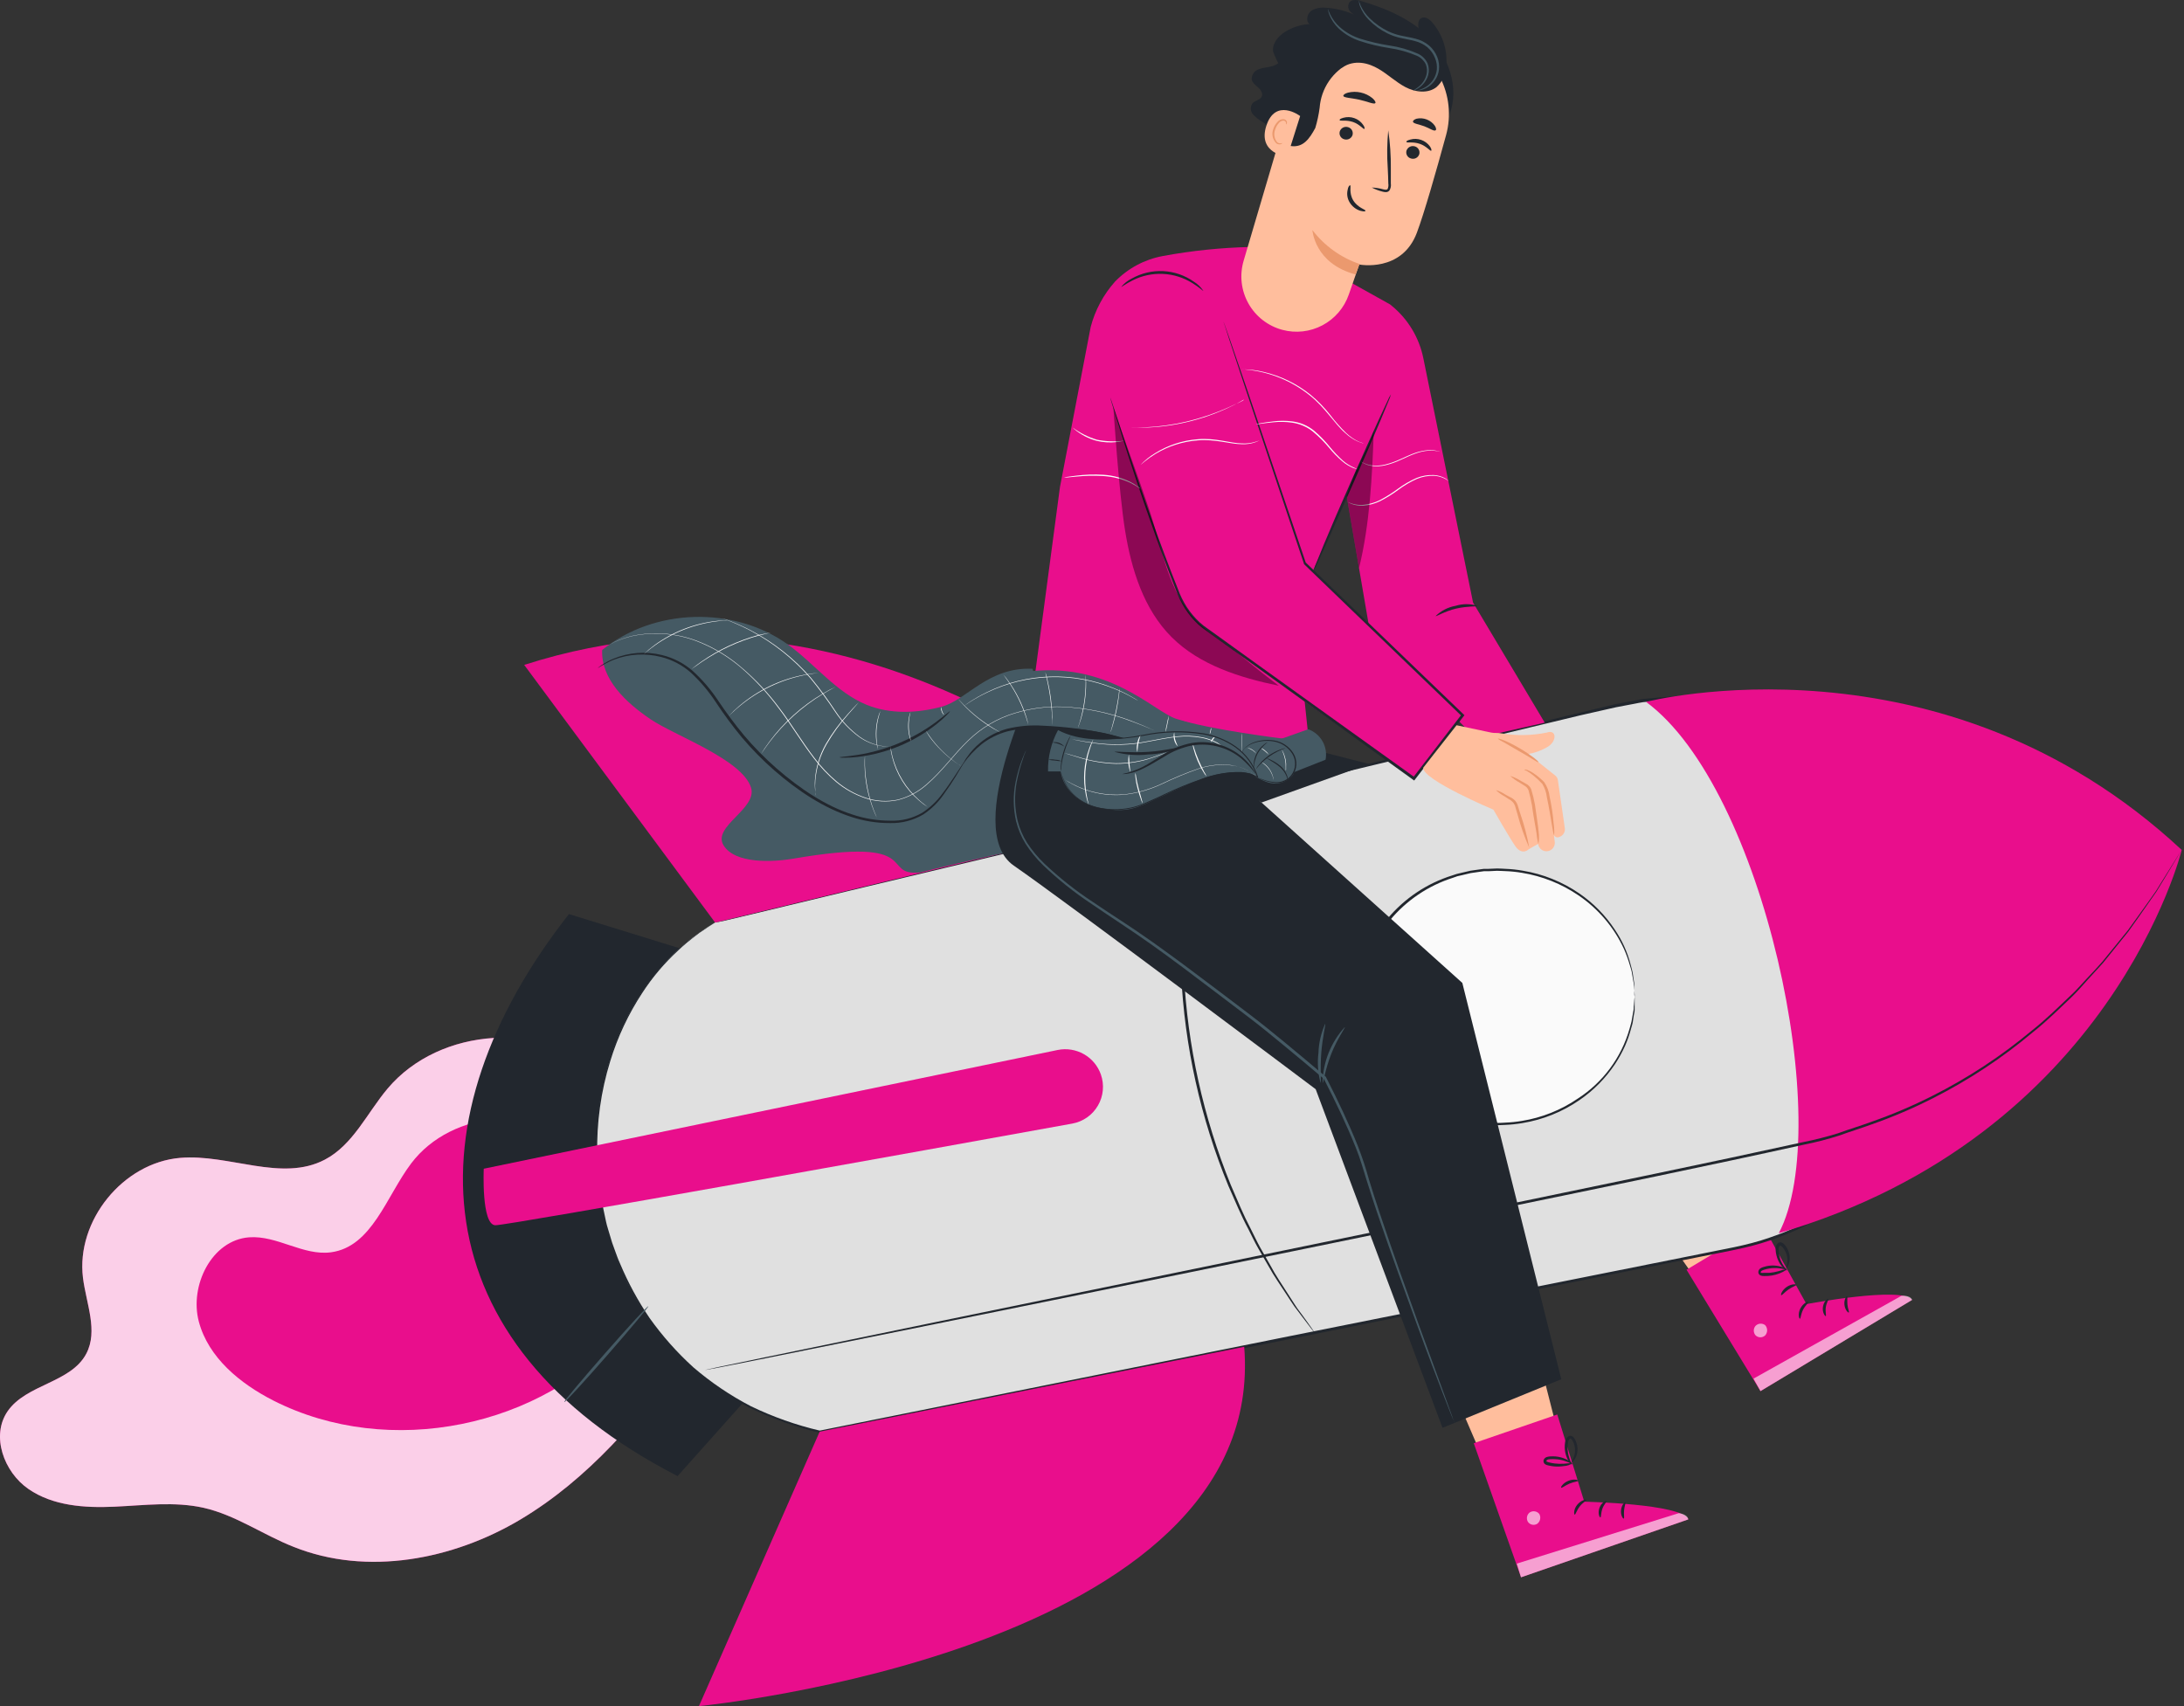 <svg width="128" height="100" viewBox="0 0 128 100" fill="none" xmlns="http://www.w3.org/2000/svg">
<rect x="0" y="0" width="128" height="100" fill="#333333" stroke="none"/>
<path d="M35.434 63.019C31.953 59.794 25.783 60.171 22.72 63.8C21.515 65.23 20.695 67.103 19.038 67.97C16.506 69.302 13.418 67.622 10.558 67.866C7.204 68.151 4.451 71.555 4.863 74.893C5.049 76.399 5.764 78.004 5.056 79.345C4.154 81.057 1.543 81.126 0.446 82.718C-0.545 84.158 0.227 86.281 1.667 87.274C3.107 88.268 4.961 88.391 6.707 88.312C8.454 88.233 10.226 87.996 11.928 88.375C13.804 88.799 15.408 89.957 17.209 90.666C21.502 92.387 26.53 91.429 30.498 89.065C34.465 86.701 37.553 83.088 40.236 79.32" fill="#E90E8C"/>
<g opacity="0.8">
<path d="M35.434 63.019C31.953 59.794 25.783 60.171 22.72 63.8C21.515 65.23 20.695 67.103 19.038 67.97C16.506 69.302 13.418 67.622 10.558 67.866C7.204 68.151 4.451 71.555 4.863 74.893C5.049 76.399 5.764 78.004 5.056 79.345C4.154 81.057 1.543 81.126 0.446 82.718C-0.545 84.158 0.227 86.281 1.667 87.274C3.107 88.268 4.961 88.391 6.707 88.312C8.454 88.233 10.226 87.996 11.928 88.375C13.804 88.799 15.408 89.957 17.209 90.666C21.502 92.387 26.53 91.429 30.498 89.065C34.465 86.701 37.553 83.088 40.236 79.32" fill="white"/>
</g>
<path d="M34.589 67.41C31.741 64.632 26.492 65.022 24.1 68.189C22.641 70.122 21.803 73.077 19.401 73.4C17.775 73.621 16.237 72.397 14.595 72.523C12.412 72.688 11.093 75.349 11.653 77.463C12.213 79.576 14.073 81.098 16.025 82.092C22.787 85.525 31.798 83.708 36.706 77.924" fill="#E90E8C"/>
<path d="M99.046 74.482L95.386 69.293L100.148 65.917L103.483 72.691L99.265 74.438" fill="#FFBE9D"/>
<path d="M103.283 71.764L105.874 76.437C105.874 76.437 111.494 75.374 112.057 76.191L103.178 81.538L98.844 74.422L103.283 71.764Z" fill="#E90E8C"/>
<g opacity="0.6">
<path d="M102.894 77.706C102.824 77.784 102.786 77.885 102.786 77.989C102.786 78.094 102.824 78.195 102.894 78.272C102.97 78.343 103.07 78.383 103.174 78.383C103.278 78.383 103.378 78.343 103.454 78.272C103.528 78.19 103.569 78.083 103.569 77.972C103.569 77.861 103.528 77.754 103.454 77.671C103.368 77.605 103.259 77.574 103.151 77.585C103.043 77.596 102.943 77.649 102.872 77.731" fill="white"/>
</g>
<g opacity="0.6">
<path d="M103.179 81.538L102.771 80.804L111.437 75.953C111.437 75.953 111.937 75.887 112.07 76.191L103.179 81.538Z" fill="white"/>
</g>
<path d="M105.991 76.305C106.014 76.349 105.811 76.501 105.675 76.766C105.539 77.032 105.539 77.285 105.492 77.295C105.444 77.304 105.352 77.01 105.517 76.691C105.681 76.371 105.976 76.26 105.991 76.305Z" fill="#22272E"/>
<path d="M107.153 76.13C107.188 76.165 107.045 76.352 107.007 76.624C106.969 76.896 107.045 77.118 107.007 77.14C106.969 77.162 106.789 76.937 106.839 76.599C106.89 76.26 107.127 76.096 107.153 76.13Z" fill="#22272E"/>
<path d="M108.355 76.928C108.32 76.96 108.13 76.779 108.099 76.475C108.067 76.172 108.213 75.953 108.251 75.979C108.289 76.004 108.251 76.207 108.273 76.456C108.295 76.706 108.393 76.896 108.355 76.928Z" fill="#22272E"/>
<path d="M105.283 75.305C105.283 75.355 105.052 75.415 104.818 75.58C104.583 75.745 104.438 75.938 104.394 75.912C104.349 75.887 104.438 75.624 104.71 75.434C104.982 75.245 105.283 75.26 105.283 75.305Z" fill="#22272E"/>
<path d="M104.742 74.371C104.742 74.39 104.596 74.52 104.296 74.637C104.013 74.748 103.71 74.801 103.406 74.792C103.34 74.796 103.274 74.789 103.21 74.77C103.163 74.757 103.121 74.728 103.093 74.689C103.064 74.649 103.05 74.601 103.052 74.552C103.055 74.508 103.069 74.466 103.091 74.429C103.114 74.391 103.145 74.36 103.182 74.337C103.237 74.302 103.298 74.276 103.362 74.261C103.465 74.227 103.571 74.203 103.679 74.188C103.869 74.165 104.063 74.173 104.251 74.21C104.568 74.276 104.742 74.397 104.732 74.416C104.723 74.435 104.539 74.365 104.232 74.333C104.055 74.316 103.876 74.321 103.701 74.349C103.593 74.365 103.487 74.39 103.384 74.425C103.274 74.457 103.194 74.504 103.194 74.561C103.194 74.618 103.194 74.59 103.236 74.605C103.284 74.611 103.333 74.611 103.381 74.605C103.489 74.605 103.596 74.605 103.698 74.605C103.877 74.589 104.055 74.558 104.229 74.51C104.397 74.453 104.568 74.407 104.742 74.371V74.371Z" fill="#22272E"/>
<path d="M104.723 74.469C104.723 74.485 104.533 74.381 104.346 74.109C104.239 73.95 104.161 73.773 104.116 73.587C104.087 73.476 104.07 73.362 104.065 73.248C104.054 73.175 104.062 73.1 104.088 73.031C104.114 72.962 104.157 72.9 104.214 72.853C104.252 72.827 104.297 72.814 104.343 72.814C104.389 72.814 104.434 72.827 104.473 72.853C104.529 72.89 104.578 72.936 104.619 72.989C104.693 73.078 104.754 73.178 104.799 73.286C104.874 73.468 104.903 73.666 104.884 73.862C104.85 74.178 104.701 74.356 104.688 74.343C104.72 74.19 104.745 74.036 104.761 73.881C104.761 73.707 104.723 73.535 104.65 73.378C104.608 73.286 104.552 73.201 104.486 73.125C104.416 73.039 104.334 72.985 104.305 73.017C104.277 73.049 104.257 73.087 104.245 73.128C104.234 73.169 104.232 73.212 104.239 73.254C104.238 73.361 104.25 73.467 104.274 73.571C104.309 73.744 104.37 73.912 104.454 74.067C104.6 74.314 104.742 74.447 104.723 74.469Z" fill="#22272E"/>
<path d="M85.489 56.039L96.86 73.909L103.078 69.682L92.605 48.151" fill="#22272E"/>
<path d="M86.409 52.118C86.457 52.138 86.115 52.865 85.954 53.824C85.792 54.783 85.859 55.58 85.808 55.586C85.576 54.392 85.79 53.154 86.409 52.106V52.118Z" fill="#455A64"/>
<path d="M85.242 52.169C85.289 52.169 85.242 52.954 85.371 53.903C85.501 54.852 85.739 55.593 85.688 55.608C85.196 54.533 85.039 53.335 85.239 52.169H85.242Z" fill="#455A64"/>
<path d="M41.145 55.985L33.345 53.577C23.936 65.559 24.565 78.725 39.711 86.518L48.125 77.096L41.145 55.985Z" fill="#22272E"/>
<path d="M41.907 54.074C36.914 56.988 34.43 63.123 35.038 69.135C35.706 75.722 40.059 82.145 48.039 83.92L101.679 73.198C103.893 72.755 105.99 71.857 107.839 70.561C109.688 69.265 111.247 67.599 112.418 65.669C113.589 63.738 114.347 61.586 114.642 59.348C114.938 57.109 114.765 54.834 114.136 52.666C112.966 48.64 110.291 45.219 106.664 43.115C103.038 41.01 98.74 40.385 94.664 41.367L41.907 54.074Z" fill="#E0E0E0"/>
<path d="M41.907 54.074L42.404 53.947L43.869 53.587L49.511 52.21L70.273 47.179L84.612 43.699L92.605 41.769L94.677 41.272L95.743 41.07C95.921 41.035 96.098 40.997 96.278 40.968L96.823 40.921C97.186 40.893 97.55 40.848 97.914 40.829H99.022C99.392 40.831 99.762 40.856 100.129 40.905L100.686 40.962L100.964 40.994L101.239 41.048L102.344 41.272C102.711 41.358 103.068 41.481 103.432 41.589C103.612 41.646 103.796 41.696 103.976 41.76L104.505 41.971L105.033 42.19C105.214 42.255 105.389 42.333 105.558 42.424L106.58 42.956C106.919 43.142 107.235 43.367 107.564 43.588C107.726 43.696 107.881 43.794 108.048 43.905L108.507 44.265L108.969 44.629L109.2 44.81L109.412 45.012C111.808 47.164 113.521 49.971 114.339 53.087C115.184 56.319 115.016 59.733 113.858 62.867C112.66 66.088 110.485 68.854 107.637 70.777C106.436 71.589 105.13 72.235 103.755 72.698C102.388 73.175 100.967 73.384 99.585 73.675L91.358 75.317L75.652 78.475L48.068 83.977H48.039C46.633 83.646 45.267 83.161 43.967 82.531C41.565 81.324 39.507 79.53 37.984 77.314C37.298 76.301 36.715 75.222 36.244 74.093C36.13 73.821 36.041 73.539 35.927 73.267C35.822 72.999 35.732 72.726 35.658 72.448C35.579 72.172 35.503 71.9 35.427 71.628L35.257 70.815C35.194 70.549 35.146 70.279 35.114 70.008C35.079 69.742 35.041 69.477 35.007 69.214C34.972 68.951 34.969 68.689 34.95 68.429C34.931 68.17 34.915 67.913 34.918 67.66C34.878 65.801 35.141 63.948 35.696 62.174C36.135 60.752 36.774 59.4 37.595 58.159C38.196 57.245 38.91 56.412 39.721 55.678C39.886 55.533 40.037 55.384 40.186 55.264L40.623 54.931L40.99 54.65L41.306 54.444L41.892 54.077L41.316 54.46L40.999 54.669L40.632 54.954L40.215 55.286C40.066 55.409 39.917 55.555 39.753 55.703C38.95 56.439 38.242 57.274 37.649 58.187C36.834 59.426 36.2 60.775 35.766 62.193C35.219 63.961 34.962 65.807 35.003 67.657C35.003 67.91 35.003 68.167 35.035 68.423C35.067 68.679 35.067 68.942 35.098 69.204C35.13 69.467 35.168 69.73 35.206 69.995C35.238 70.265 35.286 70.532 35.348 70.796C35.405 71.062 35.462 71.334 35.519 71.606C35.576 71.878 35.674 72.144 35.75 72.419C35.825 72.696 35.915 72.968 36.019 73.235C36.12 73.504 36.209 73.783 36.336 74.052C36.806 75.173 37.386 76.245 38.069 77.251C38.817 78.303 39.677 79.271 40.632 80.139C41.667 81.028 42.801 81.795 44.011 82.424C45.303 83.048 46.659 83.528 48.055 83.854H48.03L75.604 78.311L91.323 75.165L99.55 73.52C100.936 73.226 102.353 73.02 103.698 72.546C105.059 72.09 106.351 71.451 107.539 70.647C110.361 68.741 112.515 65.999 113.699 62.807C114.847 59.705 115.014 56.325 114.177 53.125C113.37 50.04 111.676 47.259 109.305 45.126L109.093 44.927L108.874 44.772L108.419 44.414L107.963 44.057C107.811 43.94 107.647 43.845 107.482 43.74C107.166 43.538 106.849 43.313 106.511 43.13L105.498 42.601C105.33 42.514 105.156 42.436 104.979 42.367L104.454 42.155L103.929 41.94C103.752 41.88 103.571 41.829 103.391 41.775C103.03 41.671 102.676 41.544 102.312 41.459L101.22 41.237L100.948 41.181L100.67 41.152L100.119 41.095C99.755 41.045 99.389 41.019 99.022 41.016H97.927C97.563 41.035 97.202 41.079 96.845 41.108L96.304 41.155C96.126 41.181 95.949 41.218 95.772 41.253L94.718 41.453L92.636 41.924L84.647 43.845L70.305 47.303L49.533 52.27L43.882 53.631L42.41 53.979L41.907 54.074Z" fill="#22272E"/>
<path d="M48.039 83.914L40.964 100C40.964 100 74.345 96.782 72.921 78.94L48.039 83.914Z" fill="#E90E8C"/>
<path d="M67.169 47.986C67.169 47.986 51.118 32.413 30.722 38.972L41.913 54.074L67.169 47.986Z" fill="#E90E8C"/>
<path d="M96.471 41.139C103.359 46.202 107.57 65.996 104.251 72.283C123.773 66.572 127.867 49.818 127.867 49.818C113.756 36.675 96.471 41.139 96.471 41.139Z" fill="#E90E8C"/>
<path d="M38 76.558C38.031 76.586 36.959 77.871 35.601 79.424C34.244 80.978 33.114 82.212 33.07 82.18C33.026 82.148 34.108 80.867 35.468 79.314C36.829 77.76 37.968 76.526 38 76.558Z" fill="#455A64"/>
<path d="M127.858 49.812C127.858 49.812 127.82 49.885 127.738 50.024L127.368 50.638L126.763 51.638C126.643 51.834 126.514 52.046 126.377 52.27L125.89 52.967C125.545 53.457 125.169 54.008 124.742 54.596L123.251 56.444C122.97 56.76 122.666 57.077 122.359 57.422C122.052 57.766 121.748 58.114 121.41 58.444C120.708 59.108 119.986 59.833 119.144 60.5C117.353 62.008 115.393 63.303 113.304 64.36C112.141 64.953 110.941 65.466 109.709 65.898C109.077 66.129 108.425 66.328 107.782 66.562C107.113 66.776 106.431 66.951 105.742 67.088C100.211 68.312 94.114 69.565 87.707 70.885C74.902 73.53 63.306 75.89 54.908 77.586L44.96 79.595L42.255 80.13L41.55 80.263C41.391 80.294 41.309 80.304 41.309 80.304L41.546 80.247L42.249 80.095L44.948 79.532L54.883 77.481L87.675 70.733C94.073 69.404 100.173 68.154 105.71 66.936C106.392 66.801 107.065 66.63 107.729 66.423C108.384 66.183 109.032 65.99 109.662 65.759C110.888 65.331 112.085 64.823 113.244 64.237C115.327 63.188 117.283 61.904 119.075 60.411C119.913 59.747 120.638 59.029 121.337 58.367C121.692 58.051 121.992 57.681 122.305 57.355C122.619 57.029 122.919 56.703 123.201 56.384L124.697 54.548C125.128 53.963 125.507 53.416 125.859 52.932L126.349 52.239L126.741 51.606L127.358 50.616C127.526 50.353 127.653 50.151 127.741 50.008C127.83 49.866 127.858 49.812 127.858 49.812Z" fill="#22272E"/>
<path d="M77.063 78.133C77.063 78.133 77.041 78.114 77.006 78.07L76.851 77.874L76.272 77.115L75.854 76.561C75.709 76.355 75.563 76.121 75.399 75.874C75.082 75.381 74.683 74.83 74.326 74.178L73.741 73.166C73.538 72.815 73.361 72.429 73.162 72.039C72.747 71.267 72.39 70.404 71.994 69.508C70.364 65.547 69.427 61.336 69.222 57.058C69.197 56.074 69.153 55.14 69.2 54.264C69.219 53.827 69.2 53.403 69.248 52.998C69.295 52.593 69.317 52.204 69.349 51.834C69.396 51.09 69.52 50.426 69.599 49.84C69.646 49.549 69.678 49.277 69.725 49.027C69.773 48.777 69.823 48.556 69.868 48.35C69.953 47.952 70.02 47.642 70.07 47.401C70.093 47.303 70.111 47.224 70.127 47.157C70.143 47.091 70.149 47.075 70.153 47.078C70.155 47.107 70.155 47.135 70.153 47.164C70.153 47.227 70.127 47.309 70.111 47.407L69.941 48.357C69.903 48.562 69.858 48.787 69.811 49.034C69.763 49.281 69.741 49.556 69.7 49.85C69.63 50.435 69.517 51.097 69.475 51.837C69.447 52.207 69.415 52.596 69.387 52.998C69.358 53.4 69.362 53.824 69.349 54.264C69.308 55.137 69.349 56.067 69.384 57.048C69.598 61.307 70.527 65.501 72.133 69.451C72.522 70.35 72.874 71.214 73.282 71.983C73.481 72.372 73.655 72.754 73.851 73.109L74.427 74.121C74.775 74.776 75.161 75.33 75.475 75.827C75.636 76.077 75.791 76.311 75.921 76.52C76.05 76.728 76.202 76.909 76.323 77.08C76.56 77.396 76.743 77.671 76.879 77.858L77.019 78.064C77.036 78.085 77.051 78.109 77.063 78.133Z" fill="#22272E"/>
<path d="M61.995 61.541L28.352 68.502C28.352 68.502 28.203 71.789 29.029 71.815C29.719 71.837 54.731 67.325 62.843 65.857C63.155 65.8 63.451 65.677 63.71 65.496C63.97 65.314 64.187 65.078 64.346 64.804C64.506 64.53 64.604 64.225 64.634 63.91C64.664 63.595 64.625 63.276 64.52 62.978V62.978C64.343 62.474 63.99 62.051 63.526 61.788C63.062 61.524 62.519 61.436 61.995 61.541V61.541Z" fill="#E90E8C"/>
<path d="M95.799 58.435C95.805 54.307 92.21 50.956 87.77 50.95C83.33 50.944 79.726 54.285 79.72 58.412C79.714 62.54 83.309 65.891 87.749 65.897C92.19 65.903 95.794 62.562 95.799 58.435Z" fill="#FAFAFA"/>
<path d="M95.803 58.437C95.8 58.395 95.8 58.353 95.803 58.311C95.803 58.219 95.784 58.099 95.775 57.944C95.775 57.861 95.775 57.773 95.756 57.672C95.737 57.57 95.721 57.466 95.699 57.355C95.677 57.244 95.658 57.115 95.636 56.982C95.613 56.849 95.56 56.71 95.519 56.561C95.426 56.237 95.31 55.92 95.174 55.612C94.586 54.343 93.664 53.259 92.506 52.476C91.517 51.802 90.391 51.352 89.209 51.16C88.887 51.105 88.562 51.071 88.235 51.059C88.067 51.059 87.9 51.036 87.732 51.04L87.222 51.065H86.966L86.707 51.1L86.188 51.176L85.672 51.299L85.409 51.359L85.156 51.448C83.708 51.908 82.423 52.776 81.454 53.947C80.403 55.201 79.828 56.784 79.828 58.42C79.828 60.055 80.403 61.639 81.454 62.892C82.419 64.066 83.701 64.937 85.147 65.401L85.403 65.49L85.666 65.553L86.181 65.677L86.7 65.752L86.957 65.79H87.216L87.725 65.816C87.893 65.816 88.061 65.816 88.225 65.8C88.552 65.787 88.878 65.754 89.2 65.699C90.375 65.509 91.493 65.061 92.475 64.389C93.947 63.44 95.023 61.988 95.503 60.304C95.541 60.155 95.588 60.019 95.617 59.886C95.645 59.753 95.664 59.627 95.683 59.51C95.702 59.393 95.724 59.288 95.74 59.193C95.756 59.099 95.74 59.004 95.759 58.924C95.772 58.768 95.781 58.645 95.787 58.554C95.79 58.513 95.795 58.472 95.803 58.431C95.807 58.473 95.807 58.515 95.803 58.557V58.924C95.803 59.007 95.803 59.099 95.803 59.2C95.803 59.301 95.772 59.408 95.753 59.516C95.734 59.624 95.715 59.76 95.696 59.896C95.677 60.032 95.623 60.168 95.585 60.32C95.496 60.651 95.383 60.976 95.246 61.291C95.078 61.665 94.88 62.025 94.655 62.367C94.1 63.2 93.39 63.919 92.563 64.484C91.562 65.174 90.419 65.633 89.219 65.828C88.891 65.884 88.561 65.919 88.228 65.933C88.061 65.933 87.89 65.955 87.719 65.952L87.203 65.93H86.941L86.678 65.892L86.15 65.816L85.624 65.692L85.359 65.629L85.099 65.54C83.622 65.07 82.311 64.184 81.325 62.987C80.248 61.706 79.657 60.087 79.657 58.413C79.657 56.74 80.248 55.12 81.325 53.84C82.321 52.649 83.639 51.77 85.121 51.309L85.381 51.223L85.647 51.16L86.175 51.036L86.704 50.961L86.963 50.926H87.225L87.744 50.904C87.915 50.904 88.086 50.919 88.254 50.926C88.586 50.939 88.917 50.975 89.244 51.033C90.433 51.228 91.564 51.683 92.557 52.365C93.383 52.931 94.091 53.652 94.642 54.489C95.066 55.114 95.38 55.807 95.569 56.539C95.607 56.688 95.648 56.827 95.677 56.963C95.705 57.099 95.718 57.225 95.734 57.342C95.749 57.459 95.769 57.567 95.784 57.659C95.8 57.751 95.784 57.849 95.784 57.931C95.784 58.089 95.784 58.209 95.784 58.301C95.795 58.346 95.801 58.391 95.803 58.437Z" fill="#22272E"/>
<path d="M60.518 39.2C57.933 39.073 56.658 41.022 55.212 41.415C53.766 41.807 52.187 41.877 50.798 41.313C48.994 40.579 47.764 38.918 46.185 37.782C43.021 35.501 38.322 35.637 35.291 38.099C35.221 39.823 36.696 41.187 38.123 42.155C39.55 43.123 43.502 44.515 44.017 46.167C44.397 47.401 41.733 48.439 42.404 49.543C43.075 50.647 45.292 50.536 46.517 50.325C54.244 48.996 51.532 51.359 53.924 51.141C53.924 51.141 58.933 49.875 62.859 49.224" fill="#455A64"/>
<path d="M86.561 84.692L84.052 78.861L89.409 76.542L91.273 83.857L86.789 84.692" fill="#FFBE9D"/>
<path d="M91.269 82.908L92.851 88.018C92.851 88.018 98.569 88.138 98.952 89.055L89.143 92.451L86.374 84.591L91.269 82.908Z" fill="#E90E8C"/>
<g opacity="0.6">
<path d="M89.662 88.641C89.578 88.703 89.519 88.793 89.498 88.895C89.476 88.998 89.493 89.104 89.545 89.195C89.602 89.281 89.691 89.342 89.792 89.365C89.894 89.388 90 89.371 90.089 89.318C90.178 89.253 90.241 89.157 90.263 89.049C90.286 88.941 90.268 88.828 90.213 88.733C90.143 88.648 90.043 88.594 89.935 88.582C89.826 88.569 89.717 88.6 89.63 88.666" fill="white"/>
</g>
<g opacity="0.6">
<path d="M89.143 92.451L88.897 91.647L98.389 88.692C98.389 88.692 98.892 88.73 98.949 89.056L89.143 92.451Z" fill="white"/>
</g>
<path d="M92.981 87.913C92.981 87.961 92.763 88.065 92.582 88.299C92.402 88.534 92.342 88.78 92.291 88.777C92.241 88.774 92.219 88.461 92.443 88.192C92.668 87.923 92.975 87.866 92.981 87.913Z" fill="#22272E"/>
<path d="M94.155 87.98C94.18 88.024 94.003 88.176 93.911 88.435C93.82 88.695 93.845 88.923 93.797 88.939C93.75 88.954 93.624 88.692 93.744 88.372C93.864 88.053 94.139 87.936 94.155 87.98Z" fill="#22272E"/>
<path d="M95.165 89.008C95.123 89.033 94.975 88.818 95.006 88.511C95.038 88.204 95.228 88.027 95.26 88.059C95.291 88.091 95.206 88.28 95.183 88.53C95.161 88.78 95.212 88.986 95.165 89.008Z" fill="#22272E"/>
<path d="M92.494 86.787C92.494 86.838 92.247 86.847 91.981 86.961C91.715 87.075 91.538 87.23 91.497 87.198C91.456 87.167 91.602 86.926 91.915 86.796C92.228 86.667 92.503 86.743 92.494 86.787Z" fill="#22272E"/>
<path d="M92.158 85.762C92.013 85.863 91.842 85.921 91.665 85.93C91.477 85.959 91.287 85.966 91.098 85.952C90.987 85.941 90.876 85.923 90.766 85.898C90.7 85.888 90.635 85.867 90.576 85.835C90.533 85.811 90.499 85.775 90.479 85.73C90.459 85.685 90.454 85.635 90.466 85.588C90.479 85.546 90.501 85.508 90.531 85.476C90.561 85.444 90.599 85.42 90.64 85.404C90.701 85.384 90.765 85.371 90.829 85.366C90.943 85.357 91.057 85.357 91.171 85.366C91.363 85.383 91.551 85.43 91.728 85.505C92.044 85.638 92.168 85.79 92.155 85.806C92.142 85.822 91.975 85.718 91.684 85.623C91.515 85.568 91.339 85.536 91.162 85.528C91.056 85.52 90.951 85.52 90.845 85.528C90.731 85.528 90.643 85.566 90.633 85.619C90.624 85.673 90.633 85.648 90.665 85.673C90.708 85.694 90.754 85.709 90.801 85.718C90.905 85.745 91.011 85.765 91.117 85.778C91.296 85.8 91.476 85.805 91.655 85.793C91.822 85.772 91.99 85.761 92.158 85.762Z" fill="#22272E"/>
<path d="M92.12 85.854C92.12 85.854 91.95 85.727 91.826 85.423C91.753 85.245 91.713 85.055 91.706 84.863C91.703 84.749 91.71 84.635 91.728 84.522C91.731 84.448 91.754 84.376 91.794 84.314C91.834 84.251 91.89 84.201 91.956 84.167C91.999 84.153 92.046 84.151 92.09 84.162C92.135 84.173 92.175 84.197 92.206 84.23C92.251 84.279 92.29 84.335 92.32 84.395C92.373 84.494 92.412 84.601 92.434 84.711C92.473 84.904 92.462 85.103 92.402 85.29C92.297 85.607 92.117 85.737 92.108 85.724C92.174 85.572 92.231 85.417 92.282 85.259C92.318 85.09 92.318 84.915 92.282 84.746C92.259 84.648 92.223 84.553 92.174 84.465C92.124 84.367 92.054 84.297 92.019 84.319C91.985 84.345 91.957 84.379 91.938 84.417C91.918 84.455 91.907 84.498 91.905 84.54C91.885 84.645 91.874 84.751 91.874 84.857C91.875 85.034 91.9 85.209 91.95 85.379C92.029 85.676 92.142 85.838 92.12 85.854Z" fill="#22272E"/>
<path d="M60.942 39.393C60.942 39.393 56.3 48.584 59.42 50.739C62.54 52.894 77.11 63.841 77.11 63.841L84.543 83.689L91.504 80.842L85.704 57.611L71.061 44.455L60.942 39.393Z" fill="#22272E"/>
<path d="M78.816 60.2C78.857 60.231 78.376 60.87 78.018 61.782C77.661 62.693 77.563 63.481 77.512 63.474C77.534 62.261 77.998 61.096 78.816 60.2V60.2Z" fill="#455A64"/>
<path d="M77.667 60.01C77.715 60.01 77.506 60.775 77.436 61.731C77.367 62.686 77.436 63.462 77.395 63.468C77.242 62.898 77.2 62.304 77.272 61.718C77.29 61.128 77.424 60.548 77.667 60.01V60.01Z" fill="#455A64"/>
<path d="M85.245 83.392C85.226 83.361 85.211 83.328 85.201 83.294C85.169 83.221 85.131 83.123 85.08 82.996C84.973 82.728 84.824 82.345 84.631 81.851C84.248 80.851 83.682 79.396 83.024 77.58C82.365 75.763 81.559 73.583 80.727 71.122C80.518 70.508 80.312 69.872 80.11 69.223C79.907 68.575 79.72 67.901 79.448 67.236C78.917 65.917 78.281 64.582 77.585 63.227L77.607 63.25C76.825 62.588 75.999 61.895 75.151 61.199C74.49 60.655 73.835 60.12 73.174 59.617L71.212 58.13C69.928 57.153 68.681 56.213 67.475 55.355C66.27 54.498 65.08 53.745 63.995 52.995C62.971 52.319 62.011 51.551 61.125 50.701C60.739 50.326 60.397 49.908 60.106 49.454C59.853 49.044 59.665 48.597 59.55 48.129C59.378 47.378 59.368 46.599 59.521 45.844C59.615 45.37 59.75 44.905 59.926 44.455C59.983 44.3 60.037 44.186 60.069 44.107C60.084 44.066 60.103 44.027 60.126 43.99C60.126 43.99 60.126 44.034 60.084 44.114C60.043 44.193 60.008 44.31 59.958 44.465C59.797 44.918 59.672 45.384 59.584 45.857C59.446 46.602 59.465 47.369 59.641 48.106C59.757 48.564 59.944 49.001 60.195 49.401C60.486 49.843 60.826 50.252 61.208 50.619C62.095 51.457 63.054 52.215 64.074 52.884C65.163 53.625 66.362 54.371 67.57 55.232C68.779 56.093 70.029 57.023 71.317 58.001L73.278 59.488C73.946 59.994 74.601 60.529 75.262 61.07C76.11 61.769 76.936 62.462 77.718 63.126V63.142C78.414 64.503 79.05 65.841 79.581 67.17C79.835 67.822 80.054 68.486 80.239 69.16C80.439 69.812 80.644 70.445 80.847 71.058C81.669 73.52 82.454 75.7 83.109 77.523L84.672 81.81C84.853 82.307 84.989 82.696 85.093 82.968L85.197 83.284C85.218 83.318 85.234 83.354 85.245 83.392V83.392Z" fill="#455A64"/>
<path d="M66.665 42.335L75.639 43.607L80.239 44.778L73.94 47.037L66.665 42.335Z" fill="#22272E"/>
<path d="M55.68 41.687C55.629 41.767 55.566 41.84 55.493 41.902C55.313 42.087 55.12 42.26 54.918 42.421C53.577 43.494 51.962 44.168 50.257 44.367C50.001 44.398 49.743 44.413 49.485 44.411C49.39 44.421 49.293 44.414 49.2 44.392C49.2 44.364 49.602 44.351 50.241 44.25C51.072 44.122 51.885 43.893 52.662 43.569C53.437 43.243 54.171 42.826 54.848 42.326C55.367 41.943 55.661 41.668 55.68 41.687Z" fill="#22272E"/>
<path d="M62.122 28.55L60.392 41.56C60.392 41.56 66.144 41.184 70.2 42.532C74.256 43.879 76.75 43.841 76.75 43.841L75.902 35.748L78.93 29.103L80.262 36.871L86.482 43.275L90.535 42.358L86.334 35.321L83.416 20.981C83.17 19.786 82.523 18.711 81.581 17.934L81.464 17.839L75.358 14.435L73.307 14.476C71.575 14.514 69.848 14.691 68.144 15.008C67.08 15.205 66.104 15.728 65.35 16.504V16.504C64.671 17.266 64.182 18.178 63.923 19.165L62.122 28.55Z" fill="#E90E8C"/>
<path d="M81.521 23.108C81.484 23.252 81.433 23.393 81.369 23.528L80.907 24.642C80.508 25.591 79.958 26.873 79.325 28.297L77.705 31.938C77.502 32.378 77.332 32.745 77.202 33.036C77.145 33.173 77.078 33.305 77.002 33.432C77.031 33.286 77.078 33.145 77.142 33.011C77.246 32.742 77.401 32.362 77.597 31.891C77.99 30.942 78.546 29.657 79.179 28.23C79.812 26.803 80.385 25.522 80.809 24.595L81.321 23.5C81.374 23.363 81.441 23.231 81.521 23.108V23.108Z" fill="#22272E"/>
<path d="M64.261 20.842C65.451 24.158 67.742 31.73 68.855 34.65C69.198 35.536 69.77 36.315 70.513 36.906L82.853 45.636L85.701 41.93L76.452 33.008L71.466 18.235C70.763 16.264 67.849 15.194 66.039 16.248C64.666 17.061 63.727 19.323 64.261 20.842Z" fill="#E90E8C"/>
<path d="M71.706 18.849C71.706 18.849 71.741 18.934 71.801 19.102L72.067 19.855C72.294 20.522 72.63 21.488 73.051 22.718L76.531 32.986L76.512 32.957L85.776 41.87L85.827 41.921L85.783 41.978L83.733 44.645C83.457 44.999 83.185 45.357 82.932 45.686L82.885 45.749L82.818 45.702L73.345 38.877L71.222 37.349L70.713 36.982C70.539 36.864 70.374 36.734 70.219 36.593C69.918 36.311 69.654 35.992 69.434 35.643C69.224 35.31 69.051 34.955 68.918 34.583L68.51 33.533C68.251 32.846 68.004 32.185 67.776 31.549C66.868 29.018 66.194 26.949 65.745 25.518C65.523 24.807 65.353 24.253 65.232 23.87C65.179 23.686 65.134 23.554 65.106 23.44C65.091 23.391 65.078 23.341 65.068 23.291C65.068 23.291 65.087 23.338 65.122 23.436C65.156 23.535 65.201 23.68 65.264 23.86C65.387 24.24 65.581 24.791 65.805 25.5C66.276 26.923 66.96 28.98 67.884 31.511C68.115 32.144 68.365 32.802 68.627 33.489C68.763 33.83 68.9 34.182 69.039 34.536C69.171 34.898 69.341 35.245 69.548 35.571C69.764 35.905 70.021 36.211 70.314 36.482C70.465 36.619 70.625 36.745 70.795 36.858L71.307 37.225L73.437 38.76L82.929 45.572H82.818L83.619 44.531L85.669 41.867V41.975L76.424 33.065V33.049C75 28.787 73.82 25.246 72.991 22.763L72.041 19.887L71.798 19.13C71.728 18.937 71.706 18.849 71.706 18.849Z" fill="#22272E"/>
<path d="M70.526 17.045C70.507 17.064 70.301 16.849 69.893 16.599C69.372 16.271 68.775 16.084 68.16 16.055C67.546 16.025 66.934 16.155 66.384 16.431C65.96 16.64 65.735 16.836 65.716 16.814C65.883 16.609 66.092 16.442 66.33 16.327C66.889 16.011 67.527 15.86 68.168 15.89C68.81 15.921 69.43 16.133 69.956 16.501C70.183 16.639 70.377 16.825 70.526 17.045V17.045Z" fill="#22272E"/>
<path d="M86.605 35.514C86.605 35.564 86.02 35.514 85.34 35.672C84.659 35.83 84.169 36.153 84.141 36.108C84.459 35.797 84.863 35.589 85.302 35.511C85.727 35.378 86.181 35.38 86.605 35.514V35.514Z" fill="#22272E"/>
<path d="M65.884 25.829C65.844 25.844 65.803 25.854 65.761 25.86C65.648 25.885 65.534 25.903 65.419 25.914C65.038 25.954 64.653 25.929 64.28 25.841C63.796 25.713 63.346 25.478 62.964 25.155C62.93 25.129 62.899 25.099 62.872 25.066C63.302 25.383 63.784 25.623 64.296 25.775C64.819 25.879 65.355 25.897 65.884 25.829Z" fill="#FAFAFA"/>
<path d="M66.846 28.651C66.658 28.525 66.463 28.41 66.261 28.306C65.763 28.074 65.227 27.938 64.679 27.904C64.132 27.87 63.582 27.882 63.037 27.939L62.54 27.986C62.479 27.991 62.417 27.991 62.356 27.986C62.415 27.969 62.476 27.957 62.537 27.952C62.654 27.933 62.822 27.91 63.034 27.885C63.58 27.813 64.132 27.794 64.682 27.828C65.232 27.865 65.77 28.01 66.264 28.255C66.413 28.331 66.555 28.42 66.688 28.521C66.746 28.557 66.8 28.601 66.846 28.651V28.651Z" fill="#FAFAFA"/>
<g opacity="0.4">
<path d="M65.251 23.857C65.251 23.857 65.568 28.806 65.938 31.093C66.308 33.381 67.03 35.71 68.669 37.346C70.308 38.981 72.662 39.722 74.949 40.193C74.209 39.636 73.487 39.064 72.775 38.472C71.861 37.713 70.52 36.969 69.782 36.033C68.365 34.232 68.058 31.957 67.327 29.787C66.656 27.781 65.925 25.873 65.251 23.87" fill="black"/>
</g>
<path d="M73.845 25.787C73.766 25.844 73.678 25.887 73.585 25.917C73.332 26.007 73.063 26.048 72.794 26.037C72.114 26.037 71.212 25.721 70.187 25.813C69.315 25.88 68.471 26.151 67.722 26.604C67.497 26.741 67.28 26.894 67.074 27.059L66.909 27.199C66.871 27.23 66.849 27.246 66.849 27.243C67.1 26.979 67.385 26.75 67.697 26.563C68.448 26.094 69.301 25.814 70.184 25.746C71.222 25.648 72.13 25.987 72.794 25.99C73.058 26.005 73.323 25.973 73.576 25.895C73.753 25.851 73.842 25.787 73.845 25.787Z" fill="#FAFAFA"/>
<path d="M72.927 23.399C72.908 23.414 72.886 23.428 72.864 23.44L72.684 23.544C72.525 23.636 72.291 23.756 71.997 23.895C70.452 24.619 68.776 25.017 67.071 25.066C66.754 25.066 66.479 25.066 66.299 25.066H66.09C66.066 25.068 66.041 25.068 66.017 25.066H66.09H66.299C66.479 25.066 66.745 25.066 67.068 25.05C67.913 25.013 68.753 24.897 69.577 24.702C70.4 24.504 71.204 24.231 71.978 23.886C72.272 23.753 72.51 23.636 72.671 23.57L72.858 23.474C72.902 23.405 72.924 23.395 72.927 23.399Z" fill="#FAFAFA"/>
<path d="M79.936 25.993L79.85 25.974C79.769 25.951 79.688 25.924 79.61 25.892C79.325 25.766 79.064 25.593 78.838 25.379C78.237 24.867 77.683 23.905 76.749 23.164C75.711 22.335 74.457 21.818 73.136 21.674L72.886 21.649C72.858 21.654 72.829 21.654 72.801 21.649C73.227 21.648 73.652 21.699 74.066 21.801C75.065 22.034 75.999 22.488 76.8 23.13C77.234 23.489 77.628 23.894 77.974 24.338C78.25 24.701 78.553 25.044 78.879 25.363C79.1 25.577 79.354 25.753 79.632 25.886C79.819 25.961 79.939 25.984 79.936 25.993Z" fill="#FAFAFA"/>
<path d="M79.566 27.502C79.475 27.483 79.387 27.457 79.3 27.426C79.07 27.33 78.857 27.198 78.667 27.037C78.386 26.795 78.127 26.53 77.892 26.243C77.605 25.899 77.287 25.581 76.943 25.294C76.59 25.015 76.17 24.834 75.724 24.772C75.362 24.721 74.994 24.713 74.63 24.75C74.313 24.778 74.063 24.816 73.889 24.838L73.687 24.867C73.664 24.87 73.64 24.87 73.617 24.867C73.638 24.857 73.661 24.85 73.684 24.848L73.883 24.807C74.057 24.775 74.31 24.731 74.623 24.699C74.992 24.652 75.365 24.652 75.734 24.699C76.197 24.756 76.635 24.94 76.999 25.231C77.347 25.524 77.665 25.85 77.949 26.205C78.182 26.489 78.436 26.756 78.708 27.002C78.899 27.165 79.112 27.3 79.341 27.401C79.474 27.468 79.566 27.496 79.566 27.502Z" fill="#FAFAFA"/>
<path d="M84.413 26.483C84.184 26.421 83.947 26.398 83.711 26.414C83.454 26.436 83.202 26.493 82.961 26.582C82.689 26.677 82.398 26.816 82.091 26.955C81.803 27.091 81.502 27.197 81.192 27.271C80.936 27.331 80.671 27.345 80.411 27.312C80.234 27.288 80.064 27.233 79.907 27.148C79.857 27.121 79.809 27.089 79.765 27.053C79.968 27.175 80.194 27.253 80.43 27.281C80.684 27.307 80.941 27.289 81.189 27.227C81.494 27.151 81.791 27.045 82.075 26.911C82.391 26.771 82.676 26.635 82.954 26.54C83.201 26.454 83.459 26.401 83.72 26.382C83.897 26.372 84.074 26.389 84.245 26.433C84.303 26.444 84.359 26.46 84.413 26.483V26.483Z" fill="#FAFAFA"/>
<path d="M84.913 28.205C84.66 28.014 84.356 27.904 84.04 27.888C83.699 27.877 83.361 27.939 83.046 28.069C82.664 28.239 82.302 28.451 81.967 28.701C81.629 28.954 81.27 29.177 80.894 29.369C80.583 29.522 80.244 29.613 79.898 29.638C79.664 29.652 79.431 29.617 79.211 29.537C79.131 29.506 79.054 29.466 78.983 29.417C79.266 29.555 79.581 29.616 79.895 29.591C80.234 29.56 80.564 29.467 80.869 29.315C81.239 29.12 81.593 28.897 81.929 28.648C82.269 28.396 82.636 28.184 83.024 28.015C83.347 27.884 83.695 27.826 84.043 27.844C84.277 27.858 84.506 27.925 84.71 28.04C84.785 28.085 84.853 28.141 84.913 28.205V28.205Z" fill="#FAFAFA"/>
<g opacity="0.4">
<path d="M79.651 33.299C80.284 30.707 80.423 27.901 80.515 25.234C80.29 26.167 79.718 26.974 79.363 27.869C79.192 28.293 78.923 29.065 78.923 29.065L79.638 33.236" fill="black"/>
</g>
<path d="M75.475 2.816C75.439 3.055 75.339 3.28 75.184 3.465C75.03 3.651 74.827 3.79 74.598 3.867C74.339 3.952 74.054 3.952 73.798 4.05C73.666 4.088 73.551 4.169 73.471 4.28C73.392 4.392 73.353 4.528 73.361 4.664C73.405 4.867 73.592 4.996 73.744 5.133C73.896 5.269 74.035 5.484 73.946 5.667C73.858 5.851 73.557 5.889 73.405 6.056C73.336 6.153 73.302 6.271 73.308 6.39C73.314 6.509 73.361 6.622 73.44 6.711C73.604 6.885 73.792 7.034 74 7.151C74.209 7.271 74.363 7.467 74.43 7.699" fill="#22272E"/>
<path d="M84.859 6.927C85.555 5.455 85.049 3.623 83.964 2.408C82.878 1.193 81.322 0.51 79.759 0.057C79.534 -0.006 79.255 -0.053 79.097 0.121C79.038 0.205 79.01 0.307 79.017 0.41C79.025 0.512 79.068 0.609 79.138 0.684C79.285 0.831 79.465 0.94 79.664 1C79.032 0.671 78.337 0.482 77.626 0.447C77.377 0.428 77.128 0.48 76.908 0.598C76.801 0.661 76.716 0.756 76.665 0.87C76.615 0.983 76.601 1.11 76.626 1.231C76.645 1.291 76.678 1.345 76.722 1.39C76.766 1.434 76.82 1.467 76.88 1.486C76.939 1.505 77.003 1.509 77.064 1.498C77.126 1.488 77.184 1.462 77.234 1.424C76.557 1.351 75.875 1.51 75.3 1.877C74.895 2.136 74.525 2.586 74.623 3.057C74.727 3.32 74.845 3.577 74.978 3.826C75.145 4.316 74.902 4.841 74.715 5.322C74.405 6.07 74.296 6.886 74.399 7.689C74.451 8.09 74.592 8.475 74.811 8.815C75.03 9.155 75.321 9.443 75.664 9.657" fill="#22272E"/>
<path d="M75.155 19.333C74.737 19.221 74.347 19.026 74.005 18.761C73.664 18.496 73.379 18.165 73.168 17.788C72.956 17.41 72.823 16.995 72.774 16.565C72.726 16.136 72.764 15.701 72.886 15.286L75.791 5.452C75.951 4.852 76.23 4.29 76.611 3.799C76.992 3.309 77.467 2.9 78.009 2.596C78.551 2.292 79.148 2.101 79.766 2.032C80.383 1.963 81.008 2.019 81.603 2.196L81.831 2.279C82.936 2.678 83.85 3.479 84.392 4.522C84.934 5.565 85.063 6.773 84.755 7.907C84.157 10.094 83.467 12.505 83.04 13.641C82.157 15.992 79.664 15.504 79.664 15.504L79.05 17.267C78.782 18.039 78.231 18.682 77.509 19.065C76.786 19.449 75.945 19.544 75.155 19.333Z" fill="#FFBE9D"/>
<path d="M79.68 15.473C78.582 15.099 77.621 14.407 76.918 13.486C76.918 13.486 77.031 15.447 79.449 16.087L79.68 15.473Z" fill="#EB996E"/>
<path d="M79.233 3.639C79.04 3.215 78.797 2.291 78.468 1.959C78.139 1.627 77.604 1.738 77.155 1.864C76.923 1.931 76.711 2.052 76.536 2.217C76.36 2.382 76.226 2.586 76.145 2.813C75.513 4.512 75.449 6.12 74.987 7.79C74.945 7.899 74.935 8.018 74.959 8.132C75.047 8.414 75.357 8.515 75.652 8.559C76.376 8.664 76.746 8.135 77.088 7.499C77.203 7.114 77.288 6.721 77.341 6.322C77.382 5.763 77.569 5.225 77.883 4.761C78.197 4.298 78.628 3.925 79.132 3.68L79.233 3.639Z" fill="#22272E"/>
<path d="M76.199 6.803C76.167 6.772 74.75 5.737 74.218 7.37C73.687 9.002 75.436 9.202 75.455 9.154C75.474 9.107 76.199 6.803 76.199 6.803Z" fill="#FFBE9D"/>
<path d="M75.158 8.385C75.158 8.385 75.123 8.385 75.067 8.404C74.989 8.409 74.912 8.386 74.851 8.338C74.768 8.236 74.713 8.115 74.693 7.985C74.672 7.856 74.686 7.723 74.734 7.601C74.776 7.459 74.848 7.328 74.946 7.218C74.978 7.172 75.021 7.135 75.071 7.109C75.12 7.083 75.175 7.069 75.231 7.069C75.266 7.072 75.299 7.087 75.325 7.111C75.351 7.135 75.368 7.167 75.373 7.202C75.373 7.256 75.373 7.284 75.373 7.29C75.373 7.297 75.418 7.275 75.427 7.202C75.431 7.158 75.419 7.115 75.395 7.079C75.379 7.054 75.357 7.034 75.332 7.018C75.307 7.002 75.279 6.992 75.25 6.987C75.178 6.979 75.106 6.989 75.04 7.017C74.973 7.044 74.915 7.089 74.87 7.145C74.756 7.264 74.671 7.408 74.624 7.566C74.569 7.709 74.557 7.865 74.59 8.015C74.624 8.164 74.7 8.301 74.81 8.407C74.85 8.434 74.894 8.452 74.942 8.459C74.989 8.466 75.037 8.463 75.082 8.449C75.142 8.414 75.161 8.385 75.158 8.385Z" fill="#EB996E"/>
<path d="M78.604 3.99C79.407 3.44 80.236 3.712 80.79 4.035C81.344 4.357 81.812 4.813 82.372 5.107C82.932 5.402 83.682 5.503 84.188 5.107C84.367 4.948 84.51 4.753 84.61 4.535C84.71 4.317 84.763 4.081 84.767 3.842C84.803 3.386 84.748 2.928 84.606 2.493C84.464 2.059 84.237 1.657 83.938 1.31C83.783 1.13 83.543 0.956 83.324 1.051C83.055 1.171 83.1 1.564 83.185 1.845C83.185 1.845 80.439 0.829 78.755 1.415C77.072 2 78.604 3.99 78.604 3.99Z" fill="#22272E"/>
<path d="M79.635 0.026C79.635 0.026 79.667 0.146 79.752 0.342C79.881 0.615 80.058 0.863 80.274 1.073C80.595 1.386 80.965 1.645 81.369 1.839C81.607 1.951 81.858 2.035 82.116 2.089C82.385 2.149 82.672 2.19 82.964 2.269C83.256 2.341 83.527 2.478 83.758 2.671C83.969 2.855 84.133 3.087 84.236 3.348C84.329 3.585 84.363 3.842 84.334 4.095C84.305 4.313 84.225 4.521 84.1 4.702C83.921 4.966 83.659 5.162 83.356 5.259C83.273 5.282 83.189 5.295 83.103 5.297C83.046 5.297 83.014 5.297 83.014 5.297C83.014 5.297 83.138 5.297 83.331 5.212C83.61 5.102 83.847 4.907 84.008 4.655C84.117 4.483 84.186 4.288 84.21 4.085C84.232 3.853 84.196 3.62 84.106 3.405C84.01 3.161 83.857 2.944 83.66 2.772C83.446 2.598 83.196 2.474 82.929 2.408C82.65 2.332 82.362 2.288 82.087 2.225C81.82 2.167 81.561 2.077 81.315 1.956C80.9 1.751 80.525 1.476 80.205 1.143C79.987 0.919 79.816 0.653 79.705 0.361C79.675 0.282 79.654 0.199 79.645 0.114C79.636 0.086 79.633 0.056 79.635 0.026Z" fill="#455A64"/>
<path d="M77.822 0.519C77.822 0.519 77.864 0.64 77.955 0.836C78.093 1.12 78.284 1.375 78.519 1.586C78.871 1.896 79.283 2.129 79.73 2.272C80.283 2.445 80.848 2.576 81.42 2.665C82.004 2.749 82.573 2.913 83.113 3.152C83.356 3.269 83.552 3.467 83.666 3.712C83.751 3.931 83.764 4.171 83.704 4.399C83.611 4.72 83.403 4.996 83.119 5.174C83.045 5.223 82.967 5.264 82.885 5.297C82.857 5.311 82.827 5.321 82.796 5.326C82.796 5.326 82.907 5.262 83.087 5.126C83.342 4.944 83.524 4.679 83.603 4.376C83.654 4.174 83.639 3.96 83.562 3.766C83.455 3.549 83.276 3.375 83.056 3.275C82.526 3.049 81.968 2.894 81.398 2.813C80.819 2.723 80.249 2.586 79.692 2.402C79.232 2.249 78.81 1.999 78.455 1.668C78.219 1.442 78.033 1.168 77.911 0.864C77.879 0.782 77.854 0.698 77.838 0.611C77.827 0.582 77.821 0.551 77.822 0.519V0.519Z" fill="#455A64"/>
<path d="M83.179 9.043C83.147 9.139 83.079 9.219 82.989 9.265C82.899 9.311 82.794 9.32 82.698 9.29C82.65 9.278 82.604 9.256 82.564 9.226C82.525 9.196 82.492 9.159 82.467 9.116C82.442 9.072 82.426 9.025 82.42 8.975C82.414 8.926 82.418 8.876 82.432 8.828C82.465 8.732 82.533 8.652 82.624 8.605C82.714 8.559 82.819 8.549 82.916 8.578C82.964 8.591 83.009 8.613 83.049 8.644C83.088 8.674 83.121 8.712 83.145 8.755C83.17 8.799 83.185 8.847 83.191 8.896C83.197 8.945 83.193 8.996 83.179 9.043V9.043Z" fill="#22272E"/>
<path d="M83.878 8.835C83.815 8.866 83.609 8.566 83.21 8.43C82.812 8.293 82.457 8.388 82.432 8.325C82.407 8.262 82.492 8.227 82.654 8.18C82.864 8.121 83.088 8.128 83.295 8.201C83.501 8.273 83.681 8.407 83.808 8.585C83.9 8.721 83.91 8.822 83.878 8.835Z" fill="#22272E"/>
<path d="M79.268 7.917C79.236 8.013 79.167 8.093 79.076 8.139C78.986 8.185 78.881 8.194 78.784 8.164C78.736 8.151 78.691 8.129 78.652 8.099C78.613 8.069 78.58 8.031 78.555 7.988C78.531 7.945 78.515 7.898 78.509 7.848C78.504 7.799 78.508 7.749 78.522 7.702C78.554 7.606 78.622 7.526 78.711 7.479C78.801 7.433 78.906 7.423 79.003 7.452C79.051 7.464 79.096 7.486 79.136 7.517C79.176 7.547 79.209 7.585 79.234 7.628C79.259 7.672 79.274 7.719 79.28 7.769C79.286 7.819 79.282 7.869 79.268 7.917Z" fill="#22272E"/>
<path d="M79.964 7.556C79.901 7.591 79.695 7.287 79.299 7.151C78.904 7.015 78.543 7.11 78.518 7.047C78.493 6.983 78.581 6.949 78.739 6.901C78.948 6.844 79.168 6.852 79.372 6.923C79.578 6.994 79.757 7.128 79.882 7.306C79.983 7.436 79.992 7.544 79.964 7.556Z" fill="#22272E"/>
<path d="M80.397 10.992C80.629 11 80.858 11.036 81.081 11.1C81.185 11.125 81.287 11.138 81.328 11.075C81.371 10.975 81.385 10.865 81.366 10.758C81.366 10.48 81.344 10.189 81.334 9.885C81.282 9.137 81.292 8.385 81.362 7.638C81.471 8.381 81.522 9.131 81.514 9.882C81.514 10.198 81.514 10.477 81.514 10.755C81.537 10.899 81.506 11.046 81.429 11.17C81.402 11.2 81.369 11.224 81.332 11.24C81.295 11.256 81.254 11.263 81.214 11.261C81.152 11.26 81.09 11.251 81.03 11.233C80.81 11.179 80.598 11.098 80.397 10.992V10.992Z" fill="#22272E"/>
<path d="M79.132 10.863C79.195 10.863 79.047 11.309 79.309 11.742C79.572 12.176 80.047 12.287 80.028 12.35C80.009 12.413 79.898 12.397 79.711 12.35C79.458 12.266 79.243 12.096 79.104 11.869C78.968 11.652 78.924 11.39 78.98 11.141C79.009 10.939 79.091 10.85 79.132 10.863Z" fill="#22272E"/>
<path d="M80.606 6.041C80.527 6.136 80.151 5.949 79.657 5.841C79.164 5.734 78.755 5.734 78.727 5.617C78.727 5.56 78.816 5.481 79.002 5.43C79.248 5.37 79.504 5.368 79.751 5.423C79.998 5.477 80.229 5.588 80.426 5.746C80.584 5.882 80.641 5.996 80.606 6.041Z" fill="#22272E"/>
<path d="M84.134 7.638C84.033 7.705 83.793 7.518 83.467 7.398C83.141 7.278 82.834 7.249 82.809 7.132C82.809 7.078 82.872 7.003 83.021 6.958C83.219 6.914 83.427 6.929 83.617 7.002C83.807 7.074 83.971 7.201 84.09 7.366C84.172 7.499 84.194 7.607 84.134 7.638Z" fill="#22272E"/>
<path d="M76.677 42.743C77.03 42.872 77.326 43.122 77.511 43.449C77.697 43.776 77.76 44.159 77.689 44.528L75.55 45.373L75.063 43.316L76.677 42.743Z" fill="#455A64"/>
<path d="M58.724 42.737C58.724 42.737 63.005 42.294 65.685 43.24C68.365 44.186 71.719 44.892 73.196 44.56C73.987 44.367 74.695 43.923 75.212 43.294C75.212 43.294 70.947 42.782 68.938 42.133C67.587 41.696 64.916 38.668 59.974 39.399L58.724 42.737Z" fill="#455A64"/>
<path d="M75.876 44.288C75.724 43.897 75.489 43.544 75.187 43.253L75.225 43.303C74.776 43.323 74.331 43.388 73.896 43.496C73.459 43.609 73.067 43.852 72.772 44.193C72.671 44.301 72.615 44.443 72.614 44.591C72.635 44.687 72.676 44.778 72.733 44.858C72.791 44.937 72.865 45.004 72.95 45.053C73.341 45.406 73.798 45.678 74.294 45.854C74.544 45.937 74.812 45.947 75.067 45.881C75.322 45.815 75.553 45.677 75.731 45.483C75.85 45.311 75.925 45.112 75.951 44.903C75.976 44.695 75.95 44.484 75.876 44.288V44.288Z" fill="#455A64"/>
<path d="M72.769 44.139C72.794 44.048 72.841 43.964 72.905 43.895C73.076 43.707 73.295 43.568 73.538 43.493C73.898 43.373 74.282 43.341 74.658 43.398C74.89 43.433 75.111 43.517 75.308 43.645C75.504 43.773 75.671 43.941 75.797 44.139C75.927 44.347 75.99 44.59 75.977 44.835C75.96 45.064 75.878 45.284 75.74 45.468C75.615 45.633 75.445 45.757 75.25 45.825C75.081 45.882 74.902 45.904 74.724 45.889C74.471 45.864 74.222 45.803 73.987 45.705C73.905 45.673 73.842 45.645 73.797 45.623C73.775 45.614 73.753 45.603 73.734 45.588L73.804 45.61L73.997 45.68C74.231 45.768 74.478 45.822 74.728 45.841C74.907 45.858 75.088 45.829 75.254 45.758C75.42 45.687 75.565 45.575 75.677 45.433C75.814 45.253 75.893 45.035 75.902 44.808C75.911 44.582 75.85 44.358 75.727 44.167C75.606 43.978 75.446 43.816 75.257 43.693C75.068 43.57 74.855 43.489 74.633 43.455C74.267 43.395 73.891 43.422 73.538 43.535C73.299 43.603 73.081 43.732 72.905 43.908C72.852 43.98 72.806 44.057 72.769 44.139Z" fill="#22272E"/>
<path d="M73.674 44.209C73.595 44.129 73.51 44.055 73.421 43.987C73.32 43.925 73.214 43.871 73.105 43.826C73.218 43.848 73.326 43.893 73.421 43.959C73.517 44.025 73.597 44.11 73.658 44.209H73.674Z" fill="#FAFAFA"/>
<path d="M74.367 44.24C74.367 44.24 74.269 44.142 74.136 44.031C74.003 43.92 73.886 43.848 73.889 43.841C73.989 43.878 74.08 43.934 74.158 44.006C74.242 44.07 74.313 44.15 74.367 44.24V44.24Z" fill="#FAFAFA"/>
<path d="M74.649 45.721C74.649 45.721 74.633 45.648 74.598 45.534C74.552 45.389 74.486 45.251 74.402 45.123C74.313 44.997 74.206 44.884 74.086 44.788C73.994 44.712 73.93 44.674 73.934 44.67C73.993 44.697 74.049 44.73 74.101 44.769C74.224 44.864 74.331 44.978 74.418 45.107C74.504 45.236 74.568 45.378 74.608 45.528C74.628 45.59 74.642 45.655 74.649 45.721Z" fill="#FAFAFA"/>
<path d="M75.351 45.167C75.347 45.106 75.347 45.045 75.351 44.984C75.354 44.836 75.344 44.689 75.319 44.544C75.293 44.4 75.251 44.259 75.196 44.123C75.155 44.019 75.123 43.955 75.126 43.952C75.129 43.949 75.126 43.952 75.155 43.993C75.178 44.032 75.199 44.072 75.218 44.114C75.279 44.25 75.324 44.393 75.351 44.541C75.377 44.687 75.385 44.836 75.373 44.984C75.376 45.029 75.376 45.074 75.373 45.12C75.367 45.136 75.359 45.152 75.351 45.167V45.167Z" fill="#FAFAFA"/>
<path d="M75.355 43.848C74.664 44.082 74.057 44.513 73.608 45.088C73.653 44.99 73.712 44.899 73.785 44.819C74.117 44.411 74.555 44.103 75.051 43.927C75.148 43.886 75.25 43.859 75.355 43.848V43.848Z" fill="#22272E"/>
<path d="M74.294 43.506C74.057 43.685 73.858 43.91 73.709 44.167C73.577 44.433 73.498 44.722 73.478 45.019C73.46 44.931 73.46 44.84 73.478 44.753C73.495 44.536 73.558 44.326 73.661 44.136C73.766 43.945 73.906 43.776 74.076 43.639C74.139 43.581 74.213 43.536 74.294 43.506Z" fill="#22272E"/>
<path d="M75.468 45.721C75.468 45.721 75.449 45.616 75.386 45.465C75.3 45.269 75.171 45.094 75.009 44.955C74.623 44.639 74.234 44.465 74.25 44.439C74.337 44.465 74.421 44.5 74.5 44.544C74.699 44.64 74.885 44.761 75.054 44.904C75.223 45.051 75.353 45.238 75.43 45.449C75.466 45.535 75.479 45.628 75.468 45.721V45.721Z" fill="#22272E"/>
<path d="M66.476 43.459C66.333 43.447 66.192 43.42 66.055 43.38C65.786 43.319 65.4 43.234 64.919 43.142C63.666 42.903 62.397 42.755 61.122 42.699C60.426 42.651 59.726 42.707 59.047 42.867C58.498 43.014 57.984 43.269 57.534 43.617C57.125 43.948 56.763 44.335 56.459 44.765C56.51 44.63 56.58 44.504 56.667 44.389C56.889 44.064 57.157 43.773 57.462 43.525C57.916 43.152 58.443 42.879 59.009 42.721C59.701 42.549 60.417 42.486 61.129 42.535C62.413 42.589 63.691 42.754 64.948 43.028C65.428 43.136 65.815 43.24 66.077 43.319C66.215 43.351 66.349 43.398 66.476 43.459Z" fill="#22272E"/>
<path d="M35.022 39.168C35.089 39.104 35.162 39.047 35.24 38.997C35.457 38.847 35.69 38.719 35.933 38.618C36.841 38.235 37.848 38.158 38.803 38.396C39.464 38.557 40.077 38.874 40.591 39.32C41.164 39.838 41.669 40.427 42.094 41.073C42.563 41.775 43.067 42.451 43.606 43.101C44.19 43.791 44.825 44.436 45.504 45.031C46.903 46.249 48.415 47.246 49.934 47.733C50.654 47.977 51.408 48.102 52.168 48.103C52.827 48.13 53.48 47.968 54.05 47.638C54.508 47.341 54.907 46.963 55.227 46.521C55.522 46.139 55.753 45.787 55.943 45.502L56.376 44.844C56.423 44.766 56.476 44.691 56.534 44.62C56.498 44.705 56.453 44.787 56.401 44.863L55.996 45.537C55.816 45.828 55.591 46.17 55.3 46.575C54.981 47.033 54.579 47.428 54.114 47.736C53.526 48.086 52.851 48.261 52.168 48.243C51.393 48.247 50.622 48.124 49.887 47.879C48.327 47.379 46.795 46.385 45.384 45.158C44.696 44.557 44.055 43.904 43.467 43.206C42.926 42.551 42.422 41.867 41.954 41.158C41.537 40.522 41.044 39.938 40.486 39.421C39.991 38.985 39.399 38.673 38.759 38.51C37.826 38.268 36.84 38.327 35.943 38.678C35.623 38.815 35.315 38.979 35.022 39.168V39.168Z" fill="#22272E"/>
<path d="M42.904 36.362H42.682C42.537 36.362 42.331 36.381 42.075 36.409C40.74 36.564 39.466 37.055 38.373 37.836C38.167 37.985 38.003 38.115 37.892 38.206L37.721 38.349C37.919 38.157 38.131 37.979 38.354 37.817C39.443 37.02 40.724 36.527 42.065 36.387C42.344 36.36 42.624 36.351 42.904 36.362V36.362Z" fill="#FAFAFA"/>
<path d="M47.982 39.437L47.751 39.469C47.599 39.488 47.384 39.523 47.118 39.576C46.43 39.717 45.761 39.943 45.128 40.247C44.494 40.552 43.899 40.934 43.356 41.383C43.151 41.554 42.989 41.699 42.882 41.807L42.711 41.968C42.908 41.753 43.12 41.551 43.344 41.364C43.883 40.909 44.478 40.524 45.112 40.215C45.749 39.912 46.422 39.689 47.115 39.554C47.401 39.497 47.691 39.458 47.982 39.437V39.437Z" fill="#FAFAFA"/>
<path d="M47.827 46.642C47.808 46.561 47.794 46.48 47.783 46.398C47.754 46.176 47.747 45.951 47.761 45.727C47.812 44.986 48.029 44.265 48.394 43.617C48.766 42.976 49.206 42.378 49.707 41.832C50.083 41.405 50.34 41.155 50.34 41.155L50.178 41.342L49.735 41.845C49.244 42.395 48.811 42.995 48.441 43.633C48.074 44.275 47.85 44.99 47.786 45.727C47.766 45.95 47.766 46.175 47.786 46.398C47.786 46.477 47.805 46.537 47.808 46.578L47.827 46.642Z" fill="#FAFAFA"/>
<path d="M53.396 43.452C53.36 43.374 53.332 43.292 53.31 43.209C53.208 42.804 53.2 42.382 53.288 41.975C53.305 41.891 53.331 41.81 53.364 41.731C53.364 41.731 53.342 41.826 53.31 41.981C53.234 42.386 53.243 42.801 53.336 43.202C53.37 43.357 53.399 43.449 53.396 43.452Z" fill="#FAFAFA"/>
<path d="M54.37 47.303C54.192 47.19 54.023 47.063 53.864 46.923C53.081 46.253 52.528 45.355 52.282 44.354C52.23 44.146 52.194 43.935 52.178 43.721C52.178 43.721 52.178 43.781 52.209 43.889C52.241 43.996 52.257 44.151 52.304 44.338C52.561 45.328 53.106 46.219 53.87 46.898C53.985 47.001 54.104 47.098 54.228 47.189C54.323 47.268 54.37 47.303 54.37 47.303Z" fill="#FAFAFA"/>
<path d="M58.639 42.93C58.639 42.93 58.477 42.857 58.227 42.712C57.905 42.523 57.596 42.311 57.304 42.079C57.01 41.846 56.733 41.594 56.475 41.323C56.278 41.114 56.158 40.972 56.158 40.972L56.247 41.06L56.481 41.307C56.742 41.572 57.019 41.821 57.31 42.054C57.604 42.282 57.91 42.493 58.227 42.687L58.522 42.861L58.639 42.93Z" fill="#FAFAFA"/>
<path d="M61.673 42.509C61.673 42.509 61.673 42.465 61.673 42.386C61.673 42.307 61.673 42.158 61.657 42.044C61.657 41.756 61.613 41.361 61.556 40.927C61.499 40.494 61.42 40.102 61.357 39.823L61.281 39.491C61.262 39.412 61.255 39.367 61.255 39.367C61.255 39.367 61.255 39.409 61.293 39.488C61.331 39.567 61.347 39.678 61.382 39.804C61.448 40.083 61.528 40.475 61.588 40.911C61.638 41.283 61.668 41.657 61.679 42.032C61.679 42.174 61.679 42.291 61.679 42.373C61.679 42.456 61.673 42.509 61.673 42.509Z" fill="#FAFAFA"/>
<path d="M65.612 40.342C65.617 40.377 65.617 40.412 65.612 40.446C65.612 40.544 65.593 40.636 65.587 40.725C65.558 40.962 65.511 41.288 65.438 41.642C65.365 41.997 65.28 42.316 65.21 42.544C65.182 42.63 65.153 42.718 65.125 42.813C65.096 42.908 65.087 42.908 65.087 42.908C65.092 42.873 65.1 42.84 65.112 42.807C65.138 42.715 65.163 42.623 65.188 42.538C65.251 42.31 65.334 41.99 65.406 41.636C65.479 41.282 65.53 40.959 65.565 40.722C65.565 40.633 65.587 40.541 65.6 40.443L65.612 40.342Z" fill="#FAFAFA"/>
<path d="M68.295 42.959C68.314 42.785 68.345 42.613 68.387 42.443C68.415 42.27 68.457 42.1 68.511 41.934C68.489 42.107 68.459 42.279 68.419 42.449C68.389 42.622 68.347 42.792 68.295 42.959Z" fill="#FAFAFA"/>
<path d="M72.731 44.43C72.731 44.43 72.731 44.351 72.757 44.218C72.782 44.085 72.782 43.901 72.785 43.699C72.785 43.56 72.785 43.408 72.785 43.18V43.022C72.782 43.003 72.782 42.984 72.785 42.965C72.797 43.036 72.803 43.108 72.804 43.18C72.804 43.313 72.804 43.496 72.804 43.702C72.801 43.876 72.787 44.049 72.763 44.221C72.759 44.292 72.749 44.361 72.731 44.43Z" fill="#FAFAFA"/>
<path d="M73.582 45.461C73.241 44.085 71.826 43.199 70.418 42.978C69.01 42.756 67.59 43.044 66.182 43.224C64.774 43.405 63.271 43.449 62.008 42.794C61.608 43.537 61.406 44.371 61.423 45.215H62.163C62.318 46.284 63.296 47.113 64.35 47.331C65.403 47.55 66.099 47.569 67.087 47.138C68.124 46.683 69.469 45.996 70.488 45.639C71.507 45.281 72.633 45.104 73.652 45.439" fill="#455A64"/>
<path d="M62.745 43.123C62.71 43.225 62.668 43.325 62.619 43.421C62.518 43.654 62.433 43.894 62.363 44.139C62.291 44.388 62.239 44.641 62.208 44.898C62.203 45.004 62.192 45.11 62.173 45.215C62.158 45.11 62.158 45.003 62.173 44.898C62.189 44.637 62.235 44.378 62.309 44.126C62.379 43.874 62.473 43.629 62.59 43.395C62.63 43.298 62.682 43.206 62.745 43.123V43.123Z" fill="#22272E"/>
<path d="M62.223 44.614C62.093 44.615 61.962 44.604 61.834 44.579C61.702 44.574 61.571 44.557 61.442 44.528C61.573 44.498 61.709 44.498 61.841 44.528C61.973 44.528 62.103 44.557 62.223 44.614V44.614Z" fill="#22272E"/>
<path d="M62.382 43.759C62.382 43.759 62.236 43.671 62.043 43.601C61.85 43.531 61.683 43.528 61.683 43.509C61.811 43.486 61.943 43.497 62.066 43.541C62.188 43.585 62.297 43.66 62.382 43.759V43.759Z" fill="#22272E"/>
<path d="M63.853 43.307H64.074C64.217 43.307 64.429 43.307 64.707 43.307C65.483 43.298 66.256 43.219 67.017 43.069C68.162 42.83 69.341 42.798 70.497 42.974C71.186 43.085 71.841 43.347 72.415 43.743C73.035 44.182 73.496 44.809 73.731 45.531L73.75 45.601L73.683 45.569C73.386 45.424 73.064 45.336 72.734 45.309C71.931 45.292 71.133 45.435 70.386 45.73C69.678 45.973 68.984 46.255 68.308 46.575C67.991 46.727 67.675 46.892 67.359 47.012C67.059 47.151 66.748 47.265 66.428 47.35C65.848 47.487 65.246 47.511 64.656 47.42C64.169 47.351 63.704 47.175 63.293 46.904C62.986 46.694 62.726 46.423 62.53 46.107C62.408 45.91 62.313 45.697 62.249 45.474C62.208 45.319 62.195 45.237 62.195 45.237C62.27 45.541 62.39 45.832 62.552 46.1C62.749 46.41 63.009 46.676 63.315 46.879C63.722 47.145 64.184 47.317 64.666 47.382C65.249 47.468 65.843 47.441 66.416 47.303C66.733 47.219 67.041 47.106 67.336 46.964C67.653 46.828 67.969 46.68 68.286 46.528C68.964 46.204 69.66 45.919 70.371 45.673C71.126 45.377 71.933 45.233 72.744 45.249C73.084 45.277 73.417 45.367 73.725 45.515L73.68 45.553C73.45 44.845 72.997 44.23 72.389 43.8C71.821 43.408 71.172 43.148 70.491 43.038C69.344 42.862 68.176 42.89 67.039 43.12C66.276 43.268 65.5 43.34 64.723 43.335C64.153 43.329 63.853 43.307 63.853 43.307Z" fill="#22272E"/>
<path d="M63.802 47.157C63.781 47.11 63.763 47.062 63.748 47.012C63.705 46.879 63.669 46.744 63.641 46.607C63.453 45.694 63.52 44.747 63.834 43.87C63.881 43.738 63.934 43.61 63.995 43.484C64.015 43.436 64.04 43.39 64.071 43.348C64.071 43.348 63.986 43.553 63.878 43.886C63.735 44.322 63.646 44.773 63.612 45.23C63.583 45.688 63.608 46.146 63.688 46.597C63.748 46.945 63.815 47.154 63.802 47.157Z" fill="#FAFAFA"/>
<path d="M66.543 45.294C66.567 45.381 66.584 45.47 66.593 45.559C66.618 45.724 66.666 45.949 66.729 46.192C66.859 46.683 66.986 47.078 66.966 47.085C66.921 47.006 66.886 46.922 66.862 46.835C66.805 46.676 66.729 46.458 66.666 46.202C66.609 45.994 66.569 45.783 66.546 45.569C66.529 45.478 66.528 45.385 66.543 45.294V45.294Z" fill="#FAFAFA"/>
<path d="M66.159 44.221C66.181 44.392 66.192 44.565 66.194 44.737C66.216 45.019 66.264 45.243 66.245 45.249C66.122 44.921 66.093 44.565 66.159 44.221V44.221Z" fill="#FAFAFA"/>
<path d="M66.83 43.117C66.849 43.117 66.764 43.329 66.716 43.592C66.669 43.854 66.672 44.076 66.653 44.076C66.612 43.913 66.612 43.742 66.653 43.579C66.672 43.412 66.733 43.253 66.83 43.117Z" fill="#FAFAFA"/>
<path d="M69.007 43.731C68.912 43.624 68.845 43.495 68.811 43.356C68.777 43.217 68.778 43.072 68.814 42.933C68.837 42.933 68.814 43.123 68.874 43.342C68.935 43.56 69.033 43.721 69.007 43.731Z" fill="#FAFAFA"/>
<path d="M70.716 45.509C70.646 45.433 70.585 45.349 70.535 45.259C70.402 45.048 70.287 44.827 70.19 44.598C70.092 44.369 70.012 44.133 69.95 43.892C69.92 43.789 69.901 43.683 69.896 43.576C69.937 43.67 69.97 43.767 69.994 43.867C70.051 44.047 70.136 44.294 70.25 44.56C70.364 44.825 70.481 45.056 70.567 45.224C70.626 45.313 70.676 45.409 70.716 45.509V45.509Z" fill="#FAFAFA"/>
<path d="M71.19 43.212C71.19 43.228 71.146 43.281 71.092 43.354C71.038 43.427 71.007 43.493 70.988 43.487C70.969 43.481 70.988 43.398 71.038 43.313C71.089 43.228 71.181 43.19 71.19 43.212Z" fill="#FAFAFA"/>
<path d="M73.693 45.569C73.661 45.544 73.63 45.518 73.601 45.49C73.191 45.127 72.675 44.905 72.13 44.857C71.5 44.789 70.863 44.858 70.263 45.059C69.531 45.315 68.814 45.61 68.115 45.946C67.417 46.279 66.668 46.493 65.9 46.578C65.262 46.636 64.62 46.58 64.001 46.414C63.587 46.305 63.188 46.147 62.812 45.942C62.679 45.87 62.581 45.806 62.514 45.762L62.413 45.696L62.517 45.759C62.584 45.8 62.685 45.86 62.818 45.93C63.759 46.431 64.825 46.651 65.887 46.562C66.655 46.476 67.404 46.262 68.102 45.93C68.801 45.593 69.52 45.297 70.254 45.044C70.858 44.841 71.499 44.773 72.133 44.844C72.56 44.9 72.97 45.049 73.332 45.281C73.463 45.362 73.584 45.459 73.693 45.569V45.569Z" fill="#FAFAFA"/>
<path d="M68.416 44.079C68.416 44.079 68.337 44.117 68.191 44.177C68.045 44.237 67.837 44.319 67.558 44.411C66.864 44.651 66.135 44.772 65.4 44.769C64.668 44.748 63.941 44.625 63.242 44.405C62.705 44.25 62.376 44.133 62.376 44.133L62.613 44.199L63.246 44.383C63.944 44.596 64.667 44.715 65.397 44.737C66.129 44.739 66.855 44.622 67.549 44.389C67.814 44.3 68.026 44.224 68.181 44.164L68.416 44.079Z" fill="#FAFAFA"/>
<path d="M71.627 43.743L71.548 43.693C71.476 43.644 71.401 43.599 71.323 43.56C71.039 43.409 70.734 43.302 70.418 43.243C69.953 43.159 69.478 43.141 69.007 43.19C68.472 43.24 67.893 43.361 67.283 43.474C66.24 43.683 65.171 43.713 64.118 43.563C63.309 43.449 62.821 43.326 62.821 43.326L63.169 43.389C63.391 43.43 63.717 43.487 64.118 43.538C65.171 43.684 66.241 43.652 67.283 43.443C67.893 43.329 68.475 43.209 69.013 43.158C69.489 43.105 69.97 43.123 70.44 43.212C70.757 43.268 71.063 43.375 71.345 43.528C71.445 43.592 71.539 43.664 71.627 43.743V43.743Z" fill="#FAFAFA"/>
<path d="M73.62 45.404C73.368 45.055 73.076 44.736 72.75 44.455C72.39 44.161 71.976 43.94 71.532 43.803C70.988 43.637 70.413 43.601 69.852 43.696C69.29 43.808 68.754 44.023 68.27 44.329C67.814 44.594 67.403 44.854 67.033 45.028C66.745 45.177 66.437 45.284 66.118 45.344C66.033 45.36 65.946 45.368 65.859 45.37C65.799 45.37 65.767 45.37 65.767 45.37C66.19 45.284 66.599 45.141 66.982 44.943C67.336 44.759 67.735 44.493 68.194 44.218C68.687 43.894 69.238 43.668 69.817 43.554C70.348 43.46 70.892 43.486 71.412 43.63C71.931 43.773 72.412 44.03 72.82 44.383C73.062 44.596 73.275 44.84 73.453 45.11C73.522 45.2 73.579 45.299 73.62 45.404V45.404Z" fill="#22272E"/>
<path d="M69.225 43.791C68.615 44.054 67.96 44.2 67.295 44.221C66.635 44.296 65.966 44.245 65.324 44.069C65.324 44.022 66.207 44.136 67.283 44.069C68.359 44.003 69.213 43.743 69.225 43.791Z" fill="#22272E"/>
<path d="M67.659 42.819L67.305 42.667C67.068 42.569 66.723 42.427 66.27 42.263C64.995 41.782 63.652 41.503 62.29 41.437C61.352 41.405 60.414 41.527 59.515 41.797C58.476 42.103 57.528 42.658 56.753 43.414C55.93 44.202 55.24 45.199 54.294 46.012C53.816 46.431 53.246 46.733 52.63 46.895C51.988 47.033 51.321 46.993 50.7 46.781C50.081 46.571 49.506 46.249 49.004 45.832C48.52 45.424 48.084 44.962 47.704 44.455C46.944 43.471 46.34 42.433 45.647 41.525C45.007 40.657 44.273 39.862 43.458 39.155C42.745 38.54 41.94 38.041 41.072 37.678C39.812 37.139 38.417 37 37.076 37.279C36.715 37.36 36.363 37.478 36.025 37.63L35.677 37.804L36.022 37.624C36.359 37.469 36.711 37.349 37.073 37.267C38.417 36.984 39.816 37.12 41.081 37.656C41.953 38.018 42.76 38.518 43.473 39.136C44.3 39.84 45.043 40.637 45.688 41.51C46.381 42.414 46.986 43.455 47.745 44.436C48.123 44.94 48.558 45.4 49.039 45.806C49.538 46.225 50.111 46.547 50.729 46.755C51.34 46.964 51.995 47.003 52.627 46.869C53.237 46.709 53.801 46.409 54.276 45.993C55.225 45.186 55.908 44.189 56.737 43.398C57.515 42.64 58.466 42.084 59.509 41.778C60.413 41.506 61.356 41.386 62.3 41.421C63.659 41.485 65 41.761 66.273 42.24C67.178 42.585 67.659 42.819 67.659 42.819Z" fill="#FAFAFA"/>
<path d="M52.133 43.743C51.967 43.758 51.799 43.752 51.633 43.724C51.178 43.648 50.746 43.47 50.368 43.206C49.819 42.806 49.344 42.314 48.966 41.75C48.511 41.061 48.022 40.395 47.498 39.757C46.513 38.622 45.326 37.678 43.999 36.972C43.596 36.76 43.182 36.57 42.758 36.403L42.303 36.229C42.303 36.229 42.474 36.283 42.777 36.393C43.202 36.557 43.617 36.745 44.021 36.957C45.356 37.657 46.548 38.6 47.536 39.738C48.06 40.377 48.55 41.044 49.004 41.734C49.379 42.297 49.849 42.789 50.393 43.19C50.765 43.453 51.189 43.632 51.637 43.715C51.758 43.733 51.881 43.744 52.004 43.747L52.133 43.743Z" fill="#FAFAFA"/>
<path d="M66.701 41.07C66.667 41.053 66.634 41.035 66.603 41.016C66.542 40.981 66.451 40.924 66.33 40.861C65.992 40.672 65.642 40.505 65.283 40.361C64.096 39.878 62.822 39.649 61.541 39.689C60.26 39.729 59.002 40.036 57.848 40.592C57.499 40.758 57.16 40.946 56.835 41.155C56.718 41.228 56.633 41.291 56.569 41.329L56.477 41.389C56.477 41.389 56.598 41.298 56.826 41.146C57.15 40.933 57.489 40.742 57.838 40.573C58.993 40.008 60.255 39.696 61.54 39.655C62.825 39.615 64.104 39.848 65.293 40.339C65.652 40.485 66.001 40.655 66.337 40.848C66.574 40.975 66.701 41.07 66.701 41.07Z" fill="#FAFAFA"/>
<path d="M60.268 42.481C60.268 42.481 60.252 42.437 60.23 42.354C60.208 42.272 60.17 42.158 60.126 42.016C60.001 41.646 59.852 41.284 59.679 40.934C59.504 40.584 59.304 40.248 59.081 39.928C58.996 39.804 58.926 39.706 58.876 39.639C58.825 39.573 58.8 39.535 58.8 39.535C58.907 39.656 59.008 39.782 59.1 39.915C59.559 40.553 59.912 41.26 60.148 42.009C60.197 42.164 60.237 42.322 60.268 42.481V42.481Z" fill="#FAFAFA"/>
<path d="M63.628 39.541C63.628 39.541 63.647 39.716 63.654 40.004C63.657 40.375 63.631 40.746 63.578 41.114C63.525 41.482 63.445 41.846 63.337 42.203C63.252 42.475 63.182 42.636 63.182 42.636C63.182 42.636 63.182 42.595 63.217 42.519C63.252 42.443 63.283 42.301 63.315 42.203C63.414 41.845 63.491 41.481 63.546 41.114C63.598 40.748 63.626 40.379 63.628 40.01C63.628 39.896 63.628 39.785 63.628 39.671C63.628 39.557 63.628 39.541 63.628 39.541Z" fill="#FAFAFA"/>
<path d="M56.351 44.908C56.223 44.837 56.1 44.758 55.981 44.674C55.693 44.469 55.423 44.24 55.174 43.99C54.921 43.744 54.691 43.476 54.484 43.19C54.4 43.069 54.322 42.945 54.25 42.816C54.25 42.816 54.279 42.851 54.32 42.914C54.361 42.978 54.424 43.066 54.503 43.177C54.709 43.461 54.936 43.729 55.183 43.977C55.431 44.227 55.698 44.458 55.981 44.667L56.243 44.851L56.351 44.908Z" fill="#FAFAFA"/>
<path d="M51.456 43.924C51.424 43.82 51.398 43.714 51.38 43.607C51.337 43.339 51.323 43.066 51.339 42.794C51.355 42.522 51.402 42.252 51.478 41.99C51.51 41.882 51.549 41.777 51.596 41.674C51.589 41.704 51.58 41.734 51.57 41.763C51.551 41.816 51.529 41.896 51.501 41.997C51.431 42.259 51.388 42.527 51.371 42.797C51.355 43.067 51.366 43.337 51.402 43.604C51.418 43.709 51.431 43.791 51.444 43.848C51.45 43.873 51.454 43.898 51.456 43.924V43.924Z" fill="#FAFAFA"/>
<path d="M51.441 48.024C51.353 47.858 51.275 47.687 51.206 47.512C51.039 47.088 50.909 46.651 50.817 46.205C50.728 45.759 50.679 45.306 50.672 44.851C50.669 44.663 50.675 44.475 50.691 44.288V44.455C50.691 44.55 50.691 44.693 50.691 44.867C50.708 45.319 50.761 45.77 50.849 46.215C50.938 46.659 51.064 47.095 51.225 47.518C51.289 47.679 51.343 47.809 51.38 47.898L51.441 48.024Z" fill="#FAFAFA"/>
<path d="M55.158 41.434C55.173 41.517 55.192 41.599 55.215 41.68C55.266 41.81 55.342 41.899 55.332 41.905C55.264 41.849 55.213 41.775 55.187 41.69C55.151 41.609 55.141 41.52 55.158 41.434V41.434Z" fill="#FAFAFA"/>
<path d="M48.982 40.25L48.776 40.364C48.643 40.434 48.46 40.541 48.222 40.681C47.017 41.413 45.96 42.364 45.106 43.487C44.944 43.702 44.818 43.883 44.736 44.006C44.653 44.129 44.6 44.199 44.6 44.199C44.75 43.949 44.914 43.707 45.09 43.474C45.932 42.339 46.993 41.382 48.21 40.662C48.46 40.511 48.717 40.374 48.982 40.25V40.25Z" fill="#FAFAFA"/>
<path d="M45.175 37.077L44.979 37.124C44.849 37.153 44.663 37.2 44.441 37.26C43.854 37.425 43.28 37.637 42.726 37.893C42.176 38.148 41.647 38.448 41.144 38.788C40.951 38.921 40.796 39.032 40.692 39.105L40.527 39.222C40.527 39.222 40.746 39.032 41.132 38.763C41.632 38.416 42.161 38.112 42.714 37.855C43.27 37.597 43.847 37.385 44.438 37.222C44.887 37.121 45.175 37.077 45.175 37.077Z" fill="#FAFAFA"/>
<path d="M70.997 42.652C70.995 42.718 70.985 42.784 70.966 42.848C70.956 42.913 70.934 42.977 70.902 43.035C70.903 42.968 70.913 42.902 70.934 42.838C70.944 42.773 70.965 42.71 70.997 42.652V42.652Z" fill="#FAFAFA"/>
<path d="M85.365 42.509C85.365 42.509 86.796 42.807 87.403 42.94C87.602 42.984 87.805 42.94 88.004 42.987C88.88 43.131 89.776 43.115 90.646 42.94C91.251 42.718 91.279 43.49 90.624 43.822C90.296 44.005 89.94 44.13 89.57 44.193L91.152 45.458C91.234 45.524 91.288 45.618 91.304 45.721L91.706 48.505C91.73 48.62 91.711 48.739 91.653 48.841C91.594 48.942 91.501 49.019 91.39 49.056C91.362 49.07 91.332 49.078 91.301 49.08C91.269 49.082 91.238 49.078 91.209 49.068C91.18 49.058 91.152 49.043 91.129 49.022C91.106 49.001 91.087 48.976 91.073 48.948L91.118 49.322C91.139 49.45 91.109 49.582 91.034 49.688C90.959 49.794 90.844 49.866 90.716 49.888C90.587 49.91 90.456 49.88 90.349 49.804C90.243 49.729 90.171 49.614 90.149 49.486C90.148 49.478 90.148 49.469 90.149 49.461L89.596 49.777C89.596 49.777 89.229 50.157 88.833 49.629C88.517 49.192 87.526 47.458 87.526 47.458C87.526 47.458 83.356 45.702 83.413 44.999L85.365 42.509Z" fill="#FFBE9D"/>
<path d="M90.162 49.483C90.106 49.262 90.068 49.036 90.048 48.809C89.985 48.398 89.865 47.819 89.782 47.186C89.725 46.869 89.653 46.569 89.583 46.319C89.541 46.209 89.461 46.117 89.358 46.059L89.067 45.876C88.867 45.765 88.68 45.631 88.51 45.477C88.734 45.548 88.946 45.648 89.143 45.775L89.444 45.942C89.577 46.009 89.682 46.121 89.741 46.259C89.832 46.553 89.905 46.852 89.959 47.154C90.045 47.787 90.143 48.366 90.181 48.79C90.21 49.021 90.204 49.254 90.162 49.483V49.483Z" fill="#EB996E"/>
<path d="M91.086 48.945C91.019 48.945 90.915 47.945 90.659 46.73C90.628 46.453 90.537 46.185 90.393 45.946C90.234 45.773 90.062 45.612 89.88 45.465C89.76 45.363 89.63 45.272 89.494 45.193C89.396 45.139 89.336 45.126 89.336 45.113C89.336 45.101 89.406 45.094 89.519 45.132C89.673 45.193 89.818 45.273 89.95 45.373C90.149 45.512 90.334 45.67 90.504 45.844C90.677 46.098 90.786 46.39 90.82 46.695C90.934 47.217 91.013 47.745 91.057 48.277C91.09 48.498 91.1 48.722 91.086 48.945Z" fill="#EB996E"/>
<path d="M87.675 46.309C87.868 46.367 88.051 46.454 88.219 46.566L88.485 46.711C88.605 46.762 88.712 46.837 88.801 46.933C88.888 47.04 88.948 47.165 88.978 47.3C89.016 47.429 89.058 47.562 89.102 47.695C89.328 48.343 89.503 49.007 89.624 49.682C89.346 49.057 89.118 48.41 88.944 47.749L88.826 47.353C88.802 47.239 88.754 47.131 88.684 47.037C88.613 46.956 88.527 46.889 88.431 46.841L88.178 46.676C87.993 46.579 87.824 46.456 87.675 46.309V46.309Z" fill="#EB996E"/>
<path d="M87.786 43.3C87.805 43.237 88.396 43.468 89.051 43.851C89.706 44.234 90.2 44.633 90.165 44.674C90.13 44.715 89.63 44.357 88.969 43.993L88.13 43.506C88.008 43.451 87.892 43.382 87.786 43.3V43.3Z" fill="#EB996E"/>
</svg>
